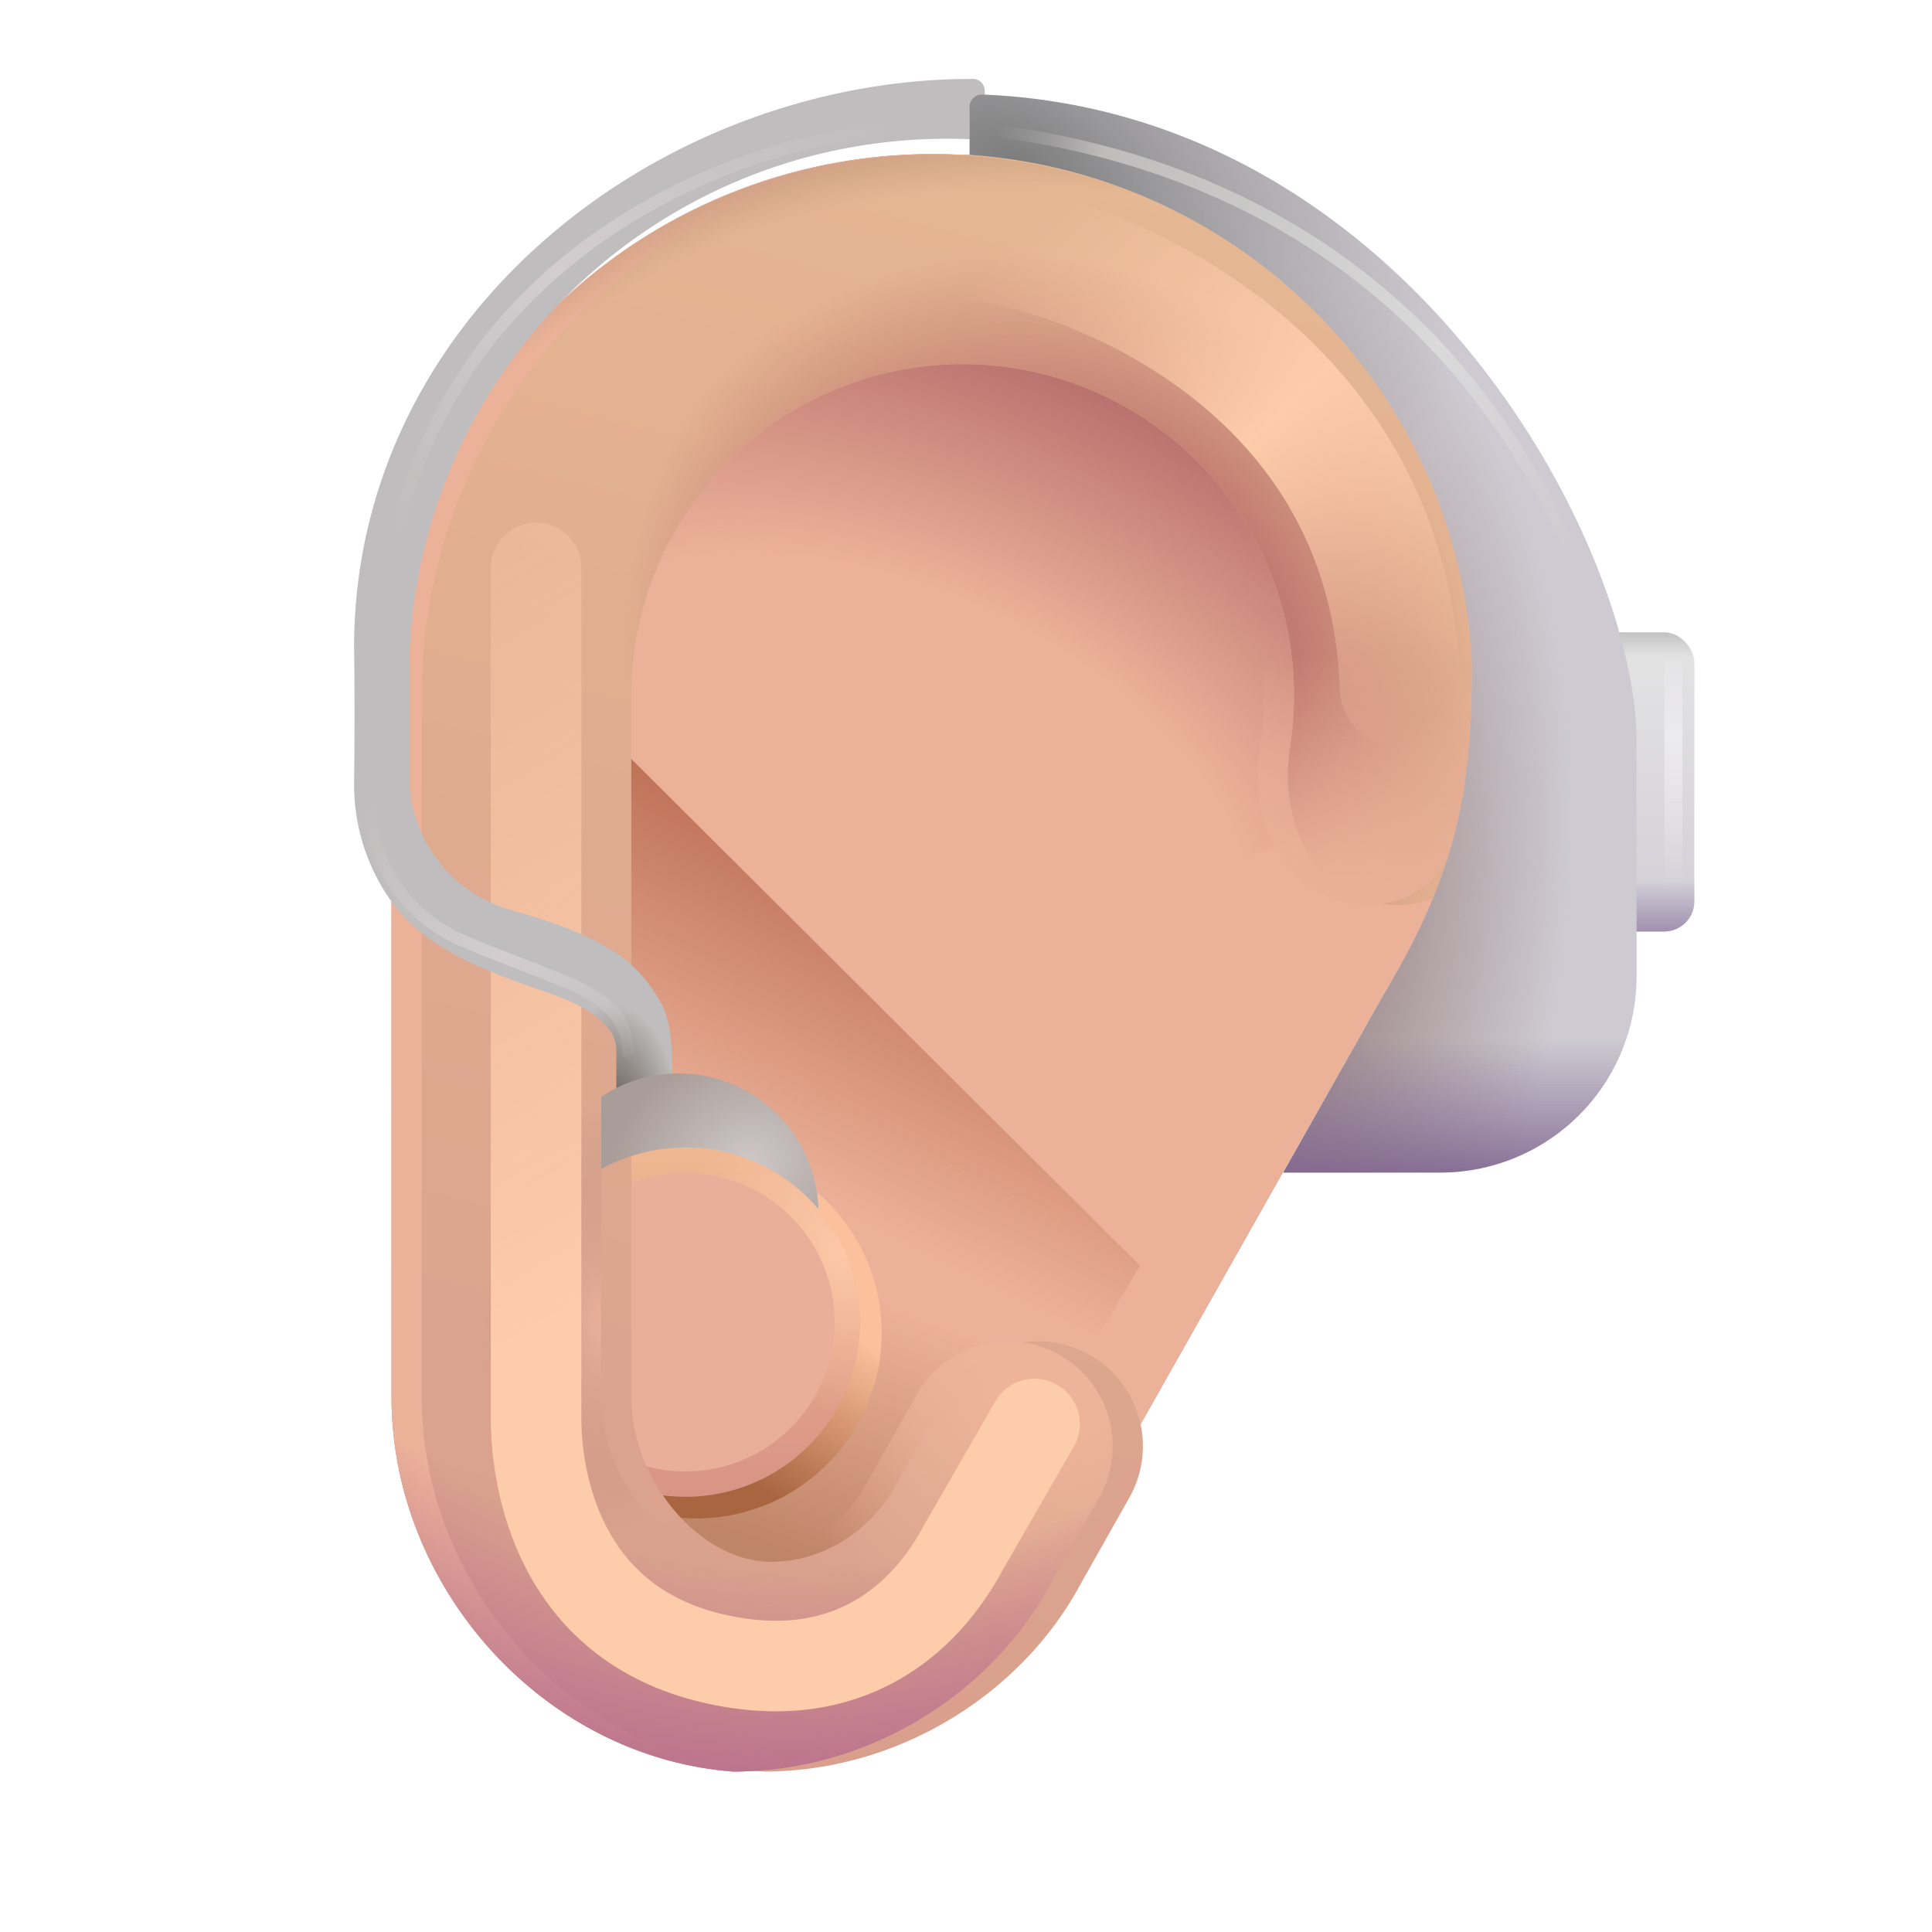 <svg xmlns="http://www.w3.org/2000/svg" fill="none" viewBox="0 0 32 32"><path fill="#B6897B" d="M6.485 23.142c0 3.125 2.489 5.959 5.659 6.2 2.284 0 4.299-1.324 5.252-3.104l5.55-9.826A8.96 8.96 0 1 0 6.485 11.51z"/><path fill="#ECB299" d="M6.485 23.142c0 3.125 2.489 5.959 5.659 6.2 2.284 0 4.299-1.325 5.252-3.104l5.55-9.826a8.96 8.96 0 1 0-16.462-4.903z"/><g filter="url(#svg-32b0eed8-0298-4315-a8fa-35d294c26be9-a)"><ellipse cx="16.736" cy="9.304" fill="url(#svg-dafa1093-8e4a-4f18-88a1-70055f4ca2d4-b)" rx="7.02" ry="4.486" transform="rotate(26.087 16.736 9.304)"/></g><g filter="url(#svg-d914c8e4-fe9d-467e-84bc-0cefbb083996-c)"><path fill="url(#svg-88ef730f-a36e-4200-8362-3fdc5ee95aef-d)" d="M12.144 28.257c-3.17-.242-4.383-1.99-4.383-5.115V12.286l2.26-.15 8.86 8.829-2.833 4.79c-.954 1.78-1.62 2.502-3.904 2.502"/><path fill="url(#svg-9dd7d211-5b02-46fd-8ba8-986679fa8cc5-e)" d="M12.144 28.257c-3.17-.242-4.383-1.99-4.383-5.115V12.286l2.26-.15 8.86 8.829-2.833 4.79c-.954 1.78-1.62 2.502-3.904 2.502"/></g><g filter="url(#svg-3e51e30d-912c-4730-a16d-3182612360cc-f)"><circle cx="11.531" cy="22.078" r="3.072" fill="url(#svg-b66b3ccb-d04a-483b-9d98-a3de38215c71-g)"/></g><circle cx="11.351" cy="21.899" r="2.893" fill="url(#svg-00ce8b52-b8e0-4b5f-94d6-c35480df4025-h)"/><circle cx="11.351" cy="21.899" r="2.893" fill="url(#svg-ea8a8f0f-9850-436c-bc24-ab68fc1e66b5-i)"/><g filter="url(#svg-ff3f3122-58f6-47de-bafe-ad4a723f6491-j)"><circle cx="11.351" cy="21.899" r="2.473" fill="#EAAF98"/></g><g filter="url(#svg-1ce19685-d1b8-49ad-b54c-8cbf205c167c-k)"><path fill="url(#svg-4b0668ee-83f6-45d2-a5e5-3cefa9f35fec-l)" d="M17.535 22.433a1.736 1.736 0 0 0-2.352.665l-.828 1.466-.018.034c-.353.658-1.114 1.27-2.059 1.27-1.21 0-2.322-1.377-2.322-2.726V11.509a5.489 5.489 0 1 1 10.912.86c-.142.906.121 1.902.909 2.372.867.517 2.009.202 2.286-.769A8.96 8.96 0 1 0 6.485 11.51v11.633c0 3.125 2.489 5.959 5.659 6.2 2.284 0 4.299-1.325 5.252-3.104l.81-1.433a1.736 1.736 0 0 0-.671-2.372"/><path fill="url(#svg-6bcbf029-040f-45f6-822c-ad05e854d866-m)" d="M17.535 22.433a1.736 1.736 0 0 0-2.352.665l-.828 1.466-.018.034c-.353.658-1.114 1.27-2.059 1.27-1.21 0-2.322-1.377-2.322-2.726V11.509a5.489 5.489 0 1 1 10.912.86c-.142.906.121 1.902.909 2.372.867.517 2.009.202 2.286-.769A8.96 8.96 0 1 0 6.485 11.51v11.633c0 3.125 2.489 5.959 5.659 6.2 2.284 0 4.299-1.325 5.252-3.104l.81-1.433a1.736 1.736 0 0 0-.671-2.372"/></g><path fill="url(#svg-0c25edba-fa43-4132-ab31-b21c1cadb5d7-n)" d="M17.535 22.433a1.736 1.736 0 0 0-2.352.665l-.828 1.466-.018.034c-.353.658-1.114 1.27-2.059 1.27-1.21 0-2.322-1.377-2.322-2.726V11.509a5.489 5.489 0 1 1 10.912.86c-.142.906.121 1.902.909 2.372.867.517 2.009.202 2.286-.769A8.96 8.96 0 1 0 6.485 11.51v11.633c0 3.125 2.489 5.959 5.659 6.2 2.284 0 4.299-1.325 5.252-3.104l.81-1.433a1.736 1.736 0 0 0-.671-2.372"/><path fill="url(#svg-4411a4ab-45f0-483b-a116-5b8c76fafdac-o)" d="M17.535 22.433a1.736 1.736 0 0 0-2.352.665l-.828 1.466-.018.034c-.353.658-1.114 1.27-2.059 1.27-1.21 0-2.322-1.377-2.322-2.726V11.509a5.489 5.489 0 1 1 10.912.86c-.142.906.121 1.902.909 2.372.867.517 2.009.202 2.286-.769A8.96 8.96 0 1 0 6.485 11.51v11.633c0 3.125 2.489 5.959 5.659 6.2 2.284 0 4.299-1.325 5.252-3.104l.81-1.433a1.736 1.736 0 0 0-.671-2.372"/><path fill="url(#svg-109e6508-f0ae-488a-847c-9afa0cc86ca4-p)" d="M17.535 22.433a1.736 1.736 0 0 0-2.352.665l-.828 1.466-.018.034c-.353.658-1.114 1.27-2.059 1.27-1.21 0-2.322-1.377-2.322-2.726V11.509a5.489 5.489 0 1 1 10.912.86c-.142.906.121 1.902.909 2.372.867.517 2.009.202 2.286-.769A8.96 8.96 0 1 0 6.485 11.51v11.633c0 3.125 2.489 5.959 5.659 6.2 2.284 0 4.299-1.325 5.252-3.104l.81-1.433a1.736 1.736 0 0 0-.671-2.372"/><path fill="url(#svg-d96e2737-5a32-4188-a55b-78f89e389db0-q)" d="M17.535 22.433a1.736 1.736 0 0 0-2.352.665l-.828 1.466-.018.034c-.353.658-1.114 1.27-2.059 1.27-1.21 0-2.322-1.377-2.322-2.726V11.509a5.489 5.489 0 1 1 10.912.86c-.142.906.121 1.902.909 2.372.867.517 2.009.202 2.286-.769A8.96 8.96 0 1 0 6.485 11.51v11.633c0 3.125 2.489 5.959 5.659 6.2 2.284 0 4.299-1.325 5.252-3.104l.81-1.433a1.736 1.736 0 0 0-.671-2.372"/><path fill="url(#svg-79afa7bf-30f3-43fb-99ac-bc58c69d03b7-r)" d="M17.535 22.433a1.736 1.736 0 0 0-2.352.665l-.828 1.466-.018.034c-.353.658-1.114 1.27-2.059 1.27-1.21 0-2.322-1.377-2.322-2.726V11.509a5.489 5.489 0 1 1 10.912.86c-.142.906.121 1.902.909 2.372.867.517 2.009.202 2.286-.769A8.96 8.96 0 1 0 6.485 11.51v11.633c0 3.125 2.489 5.959 5.659 6.2 2.284 0 4.299-1.325 5.252-3.104l.81-1.433a1.736 1.736 0 0 0-.671-2.372"/><g filter="url(#svg-953b6dc0-79fe-414b-8598-92bf7f28452c-s)"><path stroke="url(#svg-8da9dc9a-b123-4846-8003-2ab902e2bf99-t)" stroke-linecap="round" stroke-width="2" d="M16.351 4c2.21.36 6.672 2.344 6.84 7.382"/></g><g filter="url(#svg-659a258e-2838-427c-bb50-53828ed0c7c5-u)"><path stroke="url(#svg-717520bc-5862-441e-8b45-f68a303c3b2f-v)" stroke-linecap="round" stroke-width="1.5" d="M8.879 9.407v14.18c.02.863.321 3.286 2.953 3.887 2.215.505 3.496-.663 4.123-1.839l1.18-2.049"/></g><rect width="2.016" height="4.955" x="26.048" y="10.474" fill="url(#svg-a4295446-7c57-4f5b-b689-8c1f82e96dce-w)" fill-opacity=".5" rx=".5"/><rect width="2.016" height="4.955" x="26.048" y="10.474" fill="url(#svg-b60579f4-4706-433b-a7da-e81a7462d695-x)" rx=".5"/><rect width="2.016" height="4.955" x="26.048" y="10.474" fill="url(#svg-7ce286ae-6e5c-4558-a4da-b95cdc7da965-y)" rx=".5"/><g filter="url(#svg-aadc94ec-cae3-4d54-8d65-00e53174f045-z)"><path fill="#BFBDBD" d="M5.615 10.948v.003q.014 1.125 0 2.251c-.016 1.25.66 2.113.972 2.379.608.547 1.476.848 2.219 1.105.437.152 1.152.438 1.152.97v.8l.93-.316c0-.508-.023-.986-.187-1.274-.367-.644-.82-1.07-2.446-1.531a2.32 2.32 0 0 1-1.718-2.008v-2.35h.001c.245-4.704 4.137-8.429 8.903-8.429q.311 0 .62.021v-.814a.197.197 0 0 0-.197-.198c-5.13-.008-10.227 3.869-10.25 9.391"/><path fill="url(#svg-da952525-02f9-45c5-afa9-7b77cc956ba0-A)" d="M5.615 10.948v.003q.014 1.125 0 2.251c-.016 1.25.66 2.113.972 2.379.608.547 1.476.848 2.219 1.105.437.152 1.152.438 1.152.97v.8l.93-.316c0-.508-.023-.986-.187-1.274-.367-.644-.82-1.07-2.446-1.531a2.32 2.32 0 0 1-1.718-2.008v-2.35h.001c.245-4.704 4.137-8.429 8.903-8.429q.311 0 .62.021v-.814a.197.197 0 0 0-.197-.198c-5.13-.008-10.227 3.869-10.25 9.391"/></g><path fill="#CECAD1" d="M16.06 2.565c4.482.307 8.086 3.904 8.32 8.403 0 2.076-.219 3.437-1.469 5.515l-1.656 2.938h2.602a3.25 3.25 0 0 0 3.25-3.25v-3.875c0-3.324-3.838-10.45-10.841-10.73a.2.2 0 0 0-.206.197z"/><path fill="url(#svg-83e726a0-2db8-44a9-a275-add29cd03c27-B)" d="M16.06 2.565c4.482.307 8.086 3.904 8.32 8.403 0 2.076-.219 3.437-1.469 5.515l-1.656 2.938h2.602a3.25 3.25 0 0 0 3.25-3.25v-3.875c0-3.324-3.838-10.45-10.841-10.73a.2.2 0 0 0-.206.197z"/><path fill="url(#svg-042a4d89-c6a4-44c3-904c-cffd3954c928-C)" d="M16.06 2.565c4.482.307 8.086 3.904 8.32 8.403 0 2.076-.219 3.437-1.469 5.515l-1.656 2.938h2.602a3.25 3.25 0 0 0 3.25-3.25v-3.875c0-3.324-3.838-10.45-10.841-10.73a.2.2 0 0 0-.206.197z"/><path fill="url(#svg-3ad6b816-3e2d-47a1-9093-5efbb731156e-D)" d="M16.06 2.565c4.482.307 8.086 3.904 8.32 8.403 0 2.076-.219 3.437-1.469 5.515l-1.656 2.938h2.602a3.25 3.25 0 0 0 3.25-3.25v-3.875c0-3.324-3.838-10.45-10.841-10.73a.2.2 0 0 0-.206.197z"/><path fill="url(#svg-e9fec325-e642-48a1-852a-9e73521ad41f-E)" d="M9.958 19.363a2.9 2.9 0 0 1 1.393-.357c.883 0 1.674.396 2.205 1.02a2.318 2.318 0 0 0-3.598-1.86z"/><g filter="url(#svg-3f9d1779-393e-4ca3-aeba-7196abda12c8-F)"><path stroke="url(#svg-3dbbe14d-d4fd-49d3-adc2-44be3856a94f-G)" stroke-linecap="round" stroke-width=".2" d="M14.552 2.189c-1.969.114-7.172 1.747-8.125 7.279"/></g><g filter="url(#svg-51c76ead-5d61-4b31-9553-2509c7fa5b31-H)"><path stroke="url(#svg-a6a023bd-c867-4eb8-9b86-77cafc07eacd-I)" stroke-linecap="round" stroke-width=".2" d="M6.115 13.14c-.021.541.165 1.853 1.578 2.453 1.765.75 2.656.828 2.718 1.843"/></g><g filter="url(#svg-78d43bc5-3672-42c2-95a2-5652fb4d5bc3-J)"><path stroke="url(#svg-9ba258be-6da1-47da-9604-556c070b79c3-K)" stroke-linecap="round" stroke-width=".2" d="M16.642 2.189c2.44.331 6.964 1.608 9.343 6.863"/></g><g filter="url(#svg-a7f1ec80-0106-4b1a-9fa7-5746831389c7-L)"><path fill="url(#svg-f8786e66-da51-4512-a37c-cc4b8f55a14c-M)" d="M27.568 10.952h.297v3.75h-.297z"/></g><defs><linearGradient id="svg-88ef730f-a36e-4200-8362-3fdc5ee95aef-d" x1="12.432" x2="9.776" y1="12.678" y2="18.072" gradientUnits="userSpaceOnUse"><stop stop-color="#B8694E"/><stop offset="1" stop-color="#B8694E" stop-opacity="0"/></linearGradient><linearGradient id="svg-9dd7d211-5b02-46fd-8ba8-986679fa8cc5-e" x1="13.095" x2="15.023" y1="27.082" y2="21.688" gradientUnits="userSpaceOnUse"><stop offset=".218" stop-color="#BF8569"/><stop offset="1" stop-color="#BF8569" stop-opacity="0"/></linearGradient><linearGradient id="svg-b66b3ccb-d04a-483b-9d98-a3de38215c71-g" x1="14.007" x2="11.792" y1="20.306" y2="24.205" gradientUnits="userSpaceOnUse"><stop offset=".34" stop-color="#FBC19C"/><stop offset="1" stop-color="#A86540"/></linearGradient><linearGradient id="svg-00ce8b52-b8e0-4b5f-94d6-c35480df4025-h" x1="11.351" x2="11.351" y1="19.006" y2="24.792" gradientUnits="userSpaceOnUse"><stop stop-color="#EFB792"/><stop offset="1" stop-color="#D89485"/></linearGradient><linearGradient id="svg-4b0668ee-83f6-45d2-a5e5-3cefa9f35fec-l" x1="11.166" x2="19.302" y1="30.939" y2="-.28" gradientUnits="userSpaceOnUse"><stop stop-color="#D89D8C"/><stop offset="1" stop-color="#E7BA93"/></linearGradient><linearGradient id="svg-8da9dc9a-b123-4846-8003-2ab902e2bf99-t" x1="24.096" x2="16.954" y1="11.382" y2="3.848" gradientUnits="userSpaceOnUse"><stop stop-color="#FDCCAA" stop-opacity="0"/><stop offset=".51" stop-color="#FDCCAA"/><stop offset="1" stop-color="#FDCCAA" stop-opacity="0"/></linearGradient><linearGradient id="svg-717520bc-5862-441e-8b45-f68a303c3b2f-v" x1="8.156" x2="20.632" y1="2.492" y2="23.808" gradientUnits="userSpaceOnUse"><stop stop-color="#FDCCAA" stop-opacity="0"/><stop offset=".698" stop-color="#FDCCAA"/></linearGradient><linearGradient id="svg-a4295446-7c57-4f5b-b689-8c1f82e96dce-w" x1="27.056" x2="27.056" y1="10.474" y2="15.429" gradientUnits="userSpaceOnUse"><stop stop-color="#CACACA"/><stop offset="1" stop-color="#A59EAE"/></linearGradient><linearGradient id="svg-b60579f4-4706-433b-a7da-e81a7462d695-x" x1="27.593" x2="27.593" y1="15.688" y2="14.575" gradientUnits="userSpaceOnUse"><stop stop-color="#917EA4"/><stop offset="1" stop-color="#917EA4" stop-opacity="0"/></linearGradient><linearGradient id="svg-7ce286ae-6e5c-4558-a4da-b95cdc7da965-y" x1="27.056" x2="27.056" y1="10.397" y2="10.866" gradientUnits="userSpaceOnUse"><stop stop-color="#BBB"/><stop offset="1" stop-color="#BBB" stop-opacity="0"/></linearGradient><linearGradient id="svg-3ad6b816-3e2d-47a1-9093-5efbb731156e-D" x1="22.861" x2="22.861" y1="19.858" y2="17.213" gradientUnits="userSpaceOnUse"><stop stop-color="#7B608B"/><stop offset="1" stop-color="#806693" stop-opacity="0"/></linearGradient><linearGradient id="svg-3dbbe14d-d4fd-49d3-adc2-44be3856a94f-G" x1="14.833" x2="6.677" y1="1.892" y2="8.939" gradientUnits="userSpaceOnUse"><stop stop-color="#D3CDCF" stop-opacity="0"/><stop offset=".551" stop-color="#D3CDCF"/><stop offset="1" stop-color="#D3CDCF" stop-opacity="0"/></linearGradient><linearGradient id="svg-a6a023bd-c867-4eb8-9b86-77cafc07eacd-I" x1="6.239" x2="10.187" y1="13.249" y2="17.881" gradientUnits="userSpaceOnUse"><stop stop-color="#D3CDCF" stop-opacity="0"/><stop offset=".551" stop-color="#D3CDCF"/><stop offset="1" stop-color="#D3CDCF" stop-opacity="0"/></linearGradient><linearGradient id="svg-9ba258be-6da1-47da-9604-556c070b79c3-K" x1="16.42" x2="30.608" y1="2.189" y2="7.394" gradientUnits="userSpaceOnUse"><stop stop-color="#A29F9F" stop-opacity="0"/><stop offset=".123" stop-color="#BEBDBC"/><stop offset=".542" stop-color="#DADADA"/><stop offset=".763" stop-color="#DADADA" stop-opacity="0"/></linearGradient><linearGradient id="svg-f8786e66-da51-4512-a37c-cc4b8f55a14c-M" x1="27.716" x2="27.716" y1="9.624" y2="14.702" gradientUnits="userSpaceOnUse"><stop offset=".152" stop-color="#ECEBED" stop-opacity="0"/><stop offset=".5" stop-color="#ECEBED"/><stop offset="1" stop-color="#ECEBED" stop-opacity="0"/></linearGradient><radialGradient id="svg-dafa1093-8e4a-4f18-88a1-70055f4ca2d4-b" cx="0" cy="0" r="1" gradientTransform="rotate(-91.906 15.037 -1.2)scale(8.569 14.944)" gradientUnits="userSpaceOnUse"><stop offset=".415" stop-color="#B66E6C" stop-opacity="0"/><stop offset=".922" stop-color="#B66E6C"/></radialGradient><radialGradient id="svg-ea8a8f0f-9850-436c-bc24-ab68fc1e66b5-i" cx="0" cy="0" r="1" gradientTransform="matrix(-2.033 1.466 -1.675 -2.322 13.964 20.719)" gradientUnits="userSpaceOnUse"><stop stop-color="#FDC8A7"/><stop offset="1" stop-color="#FDC8A7" stop-opacity="0"/></radialGradient><radialGradient id="svg-6bcbf029-040f-45f6-822c-ad05e854d866-m" cx="0" cy="0" r="1" gradientTransform="rotate(-55.138 18.97 -10.682)scale(6.537 7.319)" gradientUnits="userSpaceOnUse"><stop offset=".585" stop-color="#C17C71"/><stop offset="1" stop-color="#C17C71" stop-opacity="0"/></radialGradient><radialGradient id="svg-0c25edba-fa43-4132-ab31-b21c1cadb5d7-n" cx="0" cy="0" r="1" gradientTransform="matrix(.138 -4.46 5.915 .183 22.418 15.269)" gradientUnits="userSpaceOnUse"><stop offset=".174" stop-color="#E9AF97"/><stop offset="1" stop-color="#E9AF97" stop-opacity="0"/></radialGradient><radialGradient id="svg-4411a4ab-45f0-483b-a116-5b8c76fafdac-o" cx="0" cy="0" r="1" gradientTransform="rotate(115.159 1.567 16.848)scale(4.793 4.674)" gradientUnits="userSpaceOnUse"><stop offset=".242" stop-color="#EDB49A"/><stop offset="1" stop-color="#EDB49A" stop-opacity="0"/></radialGradient><radialGradient id="svg-109e6508-f0ae-488a-847c-9afa0cc86ca4-p" cx="0" cy="0" r="1" gradientTransform="matrix(-11.089 -22.842 16.649 -8.083 21.834 26.057)" gradientUnits="userSpaceOnUse"><stop offset=".953" stop-color="#C29A7C" stop-opacity="0"/><stop offset="1" stop-color="#C29A7C"/></radialGradient><radialGradient id="svg-d96e2737-5a32-4188-a55b-78f89e389db0-q" cx="0" cy="0" r="1" gradientTransform="matrix(-3.028 21.098 -16.47 -2.364 14.08 8.245)" gradientUnits="userSpaceOnUse"><stop offset=".837" stop-color="#BB738E" stop-opacity="0"/><stop offset="1" stop-color="#BB738E"/></radialGradient><radialGradient id="svg-79afa7bf-30f3-43fb-99ac-bc58c69d03b7-r" cx="0" cy="0" r="1" gradientTransform="matrix(2.019 0 0 3.586 9.99 21.899)" gradientUnits="userSpaceOnUse"><stop stop-color="#EBB19A"/><stop offset="1" stop-color="#B5877C" stop-opacity="0"/><stop offset="1" stop-color="#EBB19A" stop-opacity="0"/></radialGradient><radialGradient id="svg-da952525-02f9-45c5-afa9-7b77cc956ba0-A" cx="0" cy="0" r="1" gradientTransform="matrix(0 -1.781 1.101 0 9.88 18.67)" gradientUnits="userSpaceOnUse"><stop stop-color="#635951"/><stop offset="1" stop-color="#635951" stop-opacity="0"/></radialGradient><radialGradient id="svg-83e726a0-2db8-44a9-a275-add29cd03c27-B" cx="0" cy="0" r="1" gradientTransform="rotate(30.432 3.165 32.496)scale(8.082 4.999)" gradientUnits="userSpaceOnUse"><stop stop-color="#797979"/><stop offset="1" stop-color="#959595" stop-opacity="0"/></radialGradient><radialGradient id="svg-042a4d89-c6a4-44c3-904c-cffd3954c928-C" cx="0" cy="0" r="1" gradientTransform="rotate(4.645 -171.166 260.769)scale(5.417 10.317)" gradientUnits="userSpaceOnUse"><stop offset=".362" stop-color="#A08D8D"/><stop offset="1" stop-color="#A08D8D" stop-opacity="0"/></radialGradient><radialGradient id="svg-e9fec325-e642-48a1-852a-9e73521ad41f-E" cx="0" cy="0" r="1" gradientTransform="rotate(157.557 4.27 10.867)scale(2.333 1.923)" gradientUnits="userSpaceOnUse"><stop stop-color="#CEC8C7"/><stop offset="1" stop-color="#A99D99"/></radialGradient><filter id="svg-32b0eed8-0298-4315-a8fa-35d294c26be9-a" width="15.216" height="12.151" x="9.128" y="3.229" color-interpolation-filters="sRGB" filterUnits="userSpaceOnUse"><feFlood flood-opacity="0" result="BackgroundImageFix"/><feBlend in="SourceGraphic" in2="BackgroundImageFix" result="shape"/><feGaussianBlur result="effect1_foregroundBlur_20020_4819" stdDeviation=".5"/></filter><filter id="svg-d914c8e4-fe9d-467e-84bc-0cefbb083996-c" width="12.119" height="17.122" x="7.261" y="11.635" color-interpolation-filters="sRGB" filterUnits="userSpaceOnUse"><feFlood flood-opacity="0" result="BackgroundImageFix"/><feBlend in="SourceGraphic" in2="BackgroundImageFix" result="shape"/><feGaussianBlur result="effect1_foregroundBlur_20020_4819" stdDeviation=".25"/></filter><filter id="svg-3e51e30d-912c-4730-a16d-3182612360cc-f" width="7.644" height="7.644" x="7.709" y="18.256" color-interpolation-filters="sRGB" filterUnits="userSpaceOnUse"><feFlood flood-opacity="0" result="BackgroundImageFix"/><feBlend in="SourceGraphic" in2="BackgroundImageFix" result="shape"/><feGaussianBlur result="effect1_foregroundBlur_20020_4819" stdDeviation=".375"/></filter><filter id="svg-ff3f3122-58f6-47de-bafe-ad4a723f6491-j" width="5.945" height="5.945" x="8.379" y="18.926" color-interpolation-filters="sRGB" filterUnits="userSpaceOnUse"><feFlood flood-opacity="0" result="BackgroundImageFix"/><feBlend in="SourceGraphic" in2="BackgroundImageFix" result="shape"/><feGaussianBlur result="effect1_foregroundBlur_20020_4819" stdDeviation=".25"/></filter><filter id="svg-1ce19685-d1b8-49ad-b54c-8cbf205c167c-k" width="18.421" height="26.794" x="6.485" y="2.549" color-interpolation-filters="sRGB" filterUnits="userSpaceOnUse"><feFlood flood-opacity="0" result="BackgroundImageFix"/><feBlend in="SourceGraphic" in2="BackgroundImageFix" result="shape"/><feColorMatrix in="SourceAlpha" result="hardAlpha" values="0 0 0 0 0 0 0 0 0 0 0 0 0 0 0 0 0 0 127 0"/><feOffset dx=".5"/><feGaussianBlur stdDeviation="1"/><feComposite in2="hardAlpha" k2="-1" k3="1" operator="arithmetic"/><feColorMatrix values="0 0 0 0 0.812 0 0 0 0 0.58 0 0 0 0 0.49 0 0 0 1 0"/><feBlend in2="shape" result="effect1_innerShadow_20020_4819"/></filter><filter id="svg-953b6dc0-79fe-414b-8598-92bf7f28452c-s" width="11.841" height="12.383" x="13.851" y="1.499" color-interpolation-filters="sRGB" filterUnits="userSpaceOnUse"><feFlood flood-opacity="0" result="BackgroundImageFix"/><feBlend in="SourceGraphic" in2="BackgroundImageFix" result="shape"/><feGaussianBlur result="effect1_foregroundBlur_20020_4819" stdDeviation=".75"/></filter><filter id="svg-659a258e-2838-427c-bb50-53828ed0c7c5-u" width="12.757" height="22.687" x="6.629" y="7.157" color-interpolation-filters="sRGB" filterUnits="userSpaceOnUse"><feFlood flood-opacity="0" result="BackgroundImageFix"/><feBlend in="SourceGraphic" in2="BackgroundImageFix" result="shape"/><feGaussianBlur result="effect1_foregroundBlur_20020_4819" stdDeviation=".75"/></filter><filter id="svg-aadc94ec-cae3-4d54-8d65-00e53174f045-z" width="10.696" height="17.149" x="5.614" y="1.307" color-interpolation-filters="sRGB" filterUnits="userSpaceOnUse"><feFlood flood-opacity="0" result="BackgroundImageFix"/><feBlend in="SourceGraphic" in2="BackgroundImageFix" result="shape"/><feColorMatrix in="SourceAlpha" result="hardAlpha" values="0 0 0 0 0 0 0 0 0 0 0 0 0 0 0 0 0 0 127 0"/><feOffset dx=".25" dy="-.25"/><feGaussianBlur stdDeviation=".375"/><feComposite in2="hardAlpha" k2="-1" k3="1" operator="arithmetic"/><feColorMatrix values="0 0 0 0 0 0 0 0 0 0 0 0 0 0 0 0 0 0 0.25 0"/><feBlend in2="shape" result="effect1_innerShadow_20020_4819"/></filter><filter id="svg-3f9d1779-393e-4ca3-aeba-7196abda12c8-F" width="8.725" height="7.879" x="6.127" y="1.889" color-interpolation-filters="sRGB" filterUnits="userSpaceOnUse"><feFlood flood-opacity="0" result="BackgroundImageFix"/><feBlend in="SourceGraphic" in2="BackgroundImageFix" result="shape"/><feGaussianBlur result="effect1_foregroundBlur_20020_4819" stdDeviation=".1"/></filter><filter id="svg-51c76ead-5d61-4b31-9553-2509c7fa5b31-H" width="4.898" height="4.897" x="5.813" y="12.84" color-interpolation-filters="sRGB" filterUnits="userSpaceOnUse"><feFlood flood-opacity="0" result="BackgroundImageFix"/><feBlend in="SourceGraphic" in2="BackgroundImageFix" result="shape"/><feGaussianBlur result="effect1_foregroundBlur_20020_4819" stdDeviation=".1"/></filter><filter id="svg-78d43bc5-3672-42c2-95a2-5652fb4d5bc3-J" width="10.143" height="7.663" x="16.242" y="1.789" color-interpolation-filters="sRGB" filterUnits="userSpaceOnUse"><feFlood flood-opacity="0" result="BackgroundImageFix"/><feBlend in="SourceGraphic" in2="BackgroundImageFix" result="shape"/><feGaussianBlur result="effect1_foregroundBlur_20020_4819" stdDeviation=".15"/></filter><filter id="svg-a7f1ec80-0106-4b1a-9fa7-5746831389c7-L" width=".797" height="4.25" x="27.318" y="10.702" color-interpolation-filters="sRGB" filterUnits="userSpaceOnUse"><feFlood flood-opacity="0" result="BackgroundImageFix"/><feBlend in="SourceGraphic" in2="BackgroundImageFix" result="shape"/><feGaussianBlur result="effect1_foregroundBlur_20020_4819" stdDeviation=".125"/></filter></defs></svg>